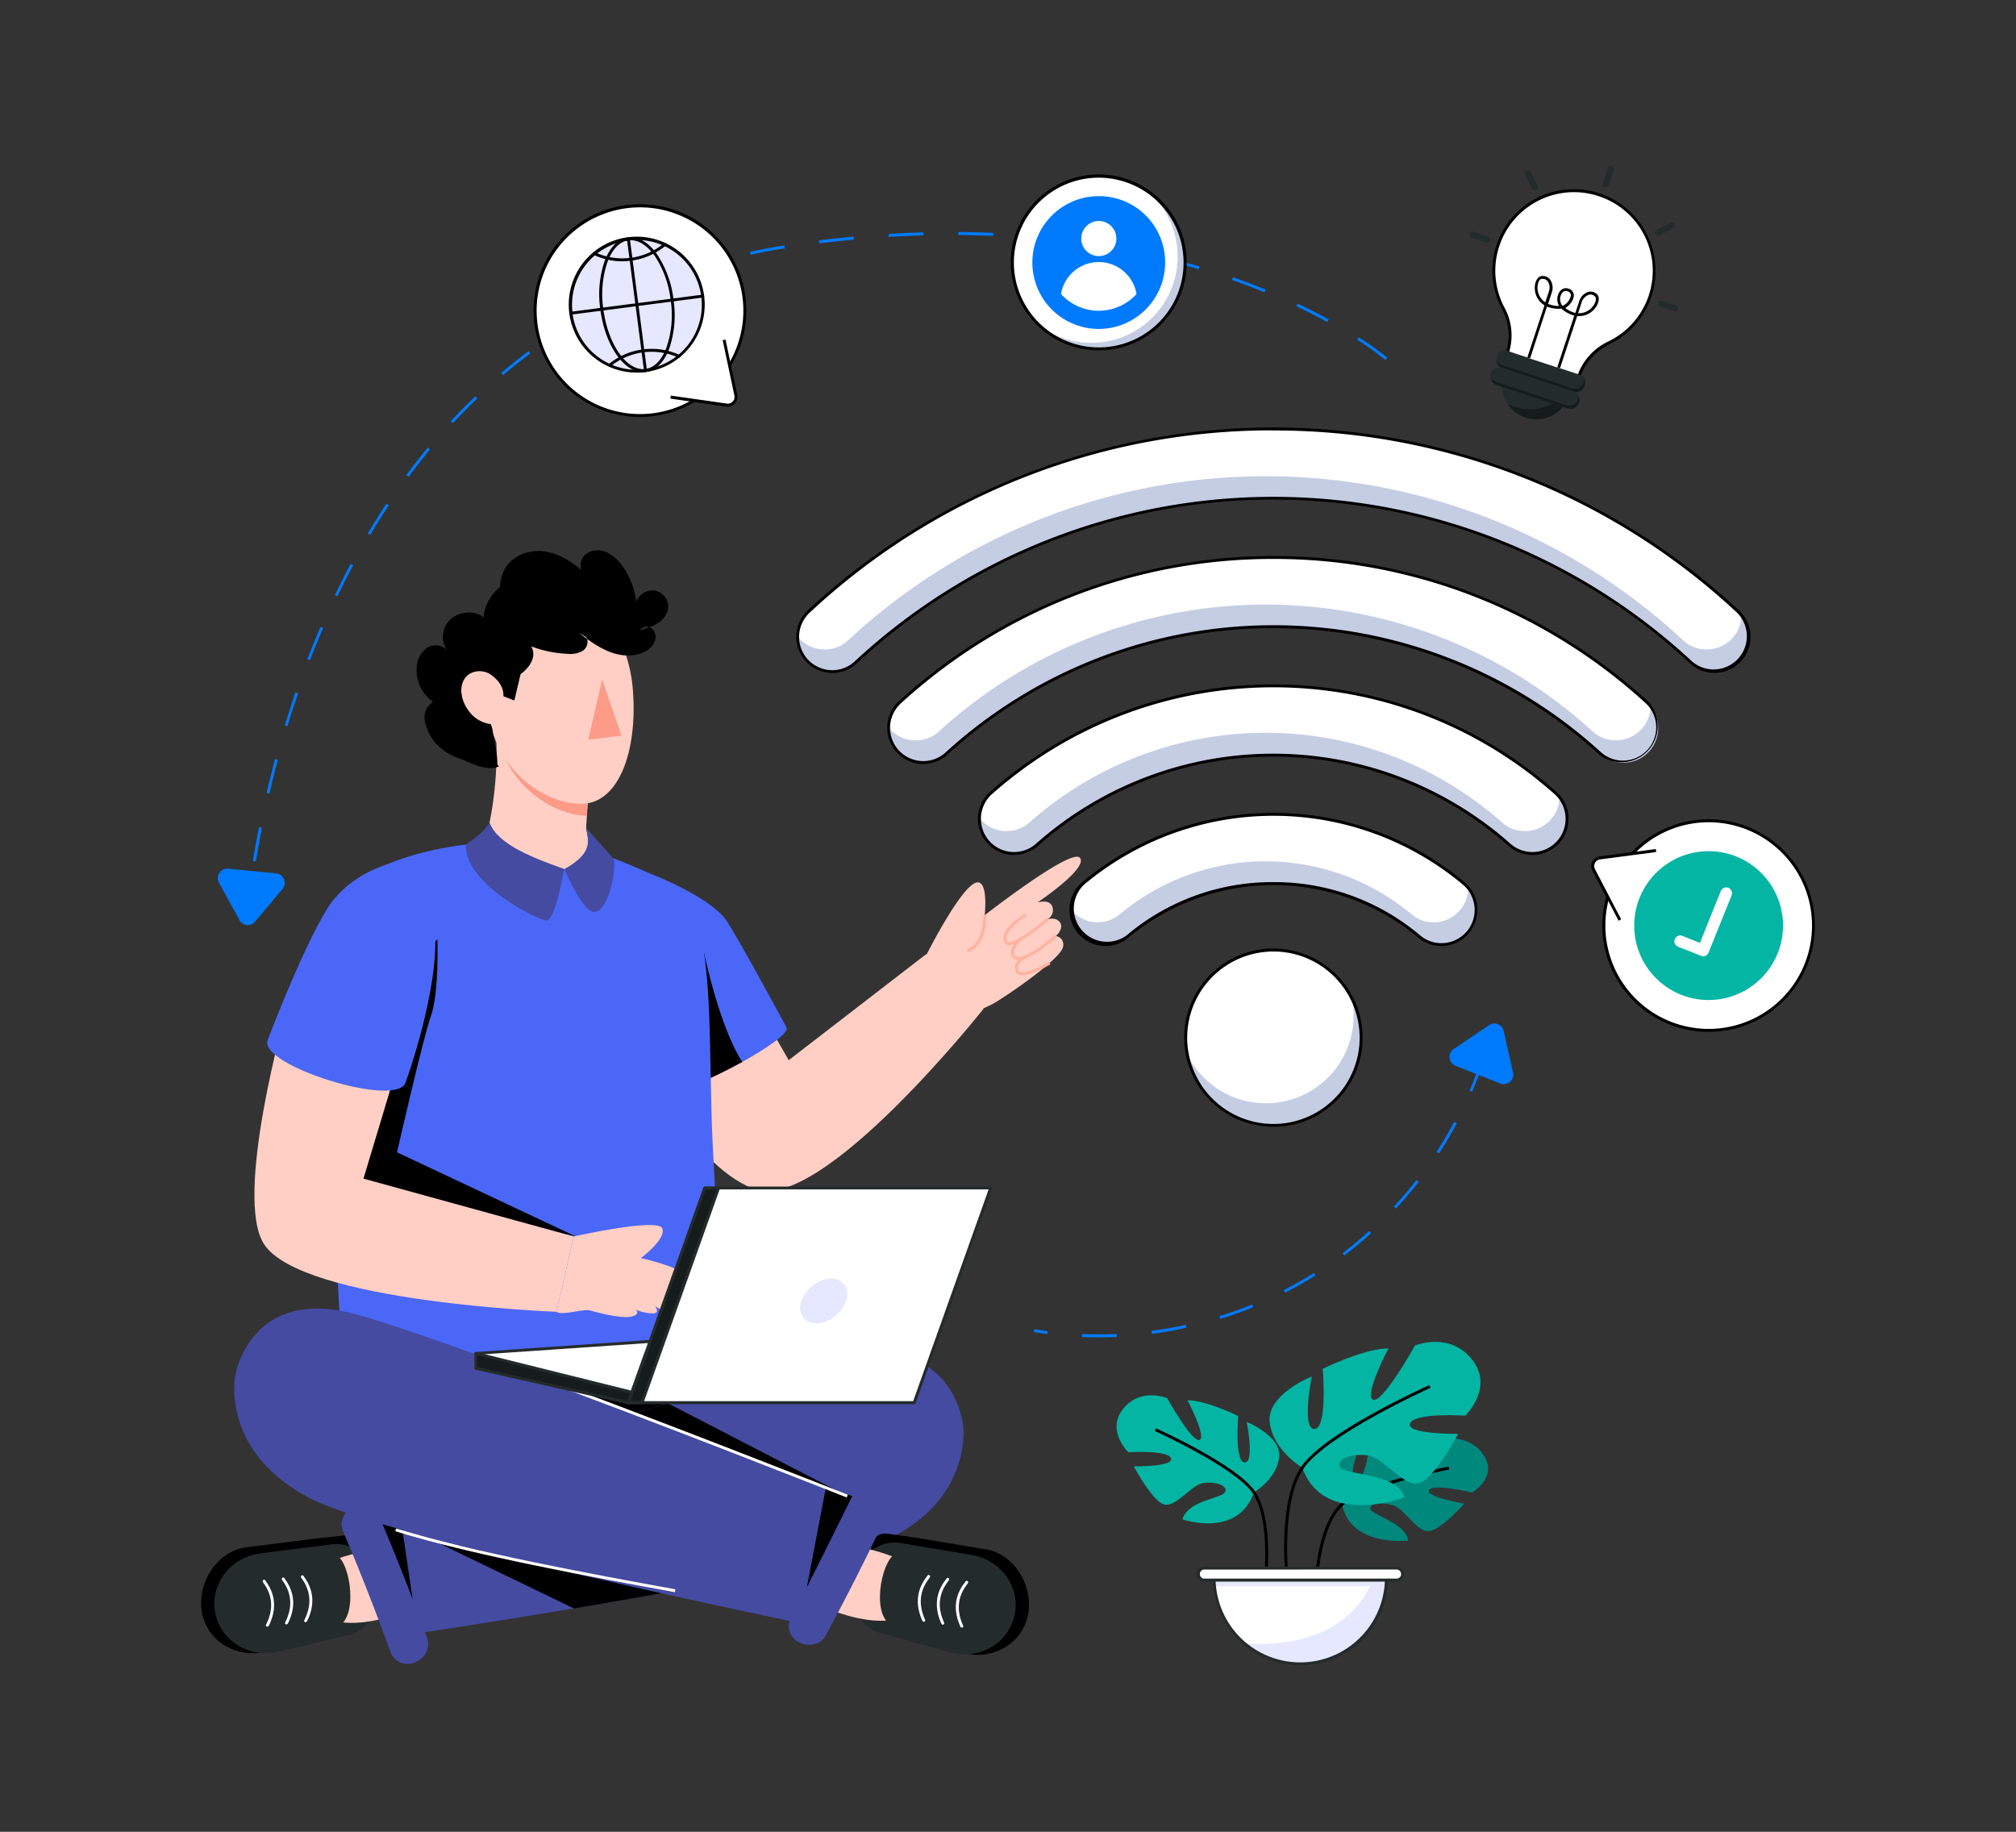 <svg xmlns="http://www.w3.org/2000/svg" viewBox="0 0 668 607"><rect x="0" y="0" width="668" height="607" fill="#333333" stroke="none"/><defs><style>.cls-1,.cls-3{fill:#fff;}.cls-1{opacity:0;}.cls-2{fill:#007afd;}.cls-4{fill:#c5cde3;}.cls-5{fill:#ffcfc5;}.cls-6{fill:#242b2b;}.cls-7{fill:#444ba1;}.cls-8{fill:#ffb29f;}.cls-9{fill:#4b67f7;}.cls-10{fill:#161c1c;}.cls-11{fill:#e5e8ff;}.cls-12{fill:#fc9b88;}.cls-13{fill:#00887d;}.cls-14{fill:#04b5a4;}</style></defs><g id="Layer_2" data-name="Layer 2"><g id="OBJECTS"><rect class="cls-1" width="668" height="607"/><path class="cls-2" d="M75.63,287.86l15.86,1.55a3.16,3.16,0,0,1,2.11,5.16l-9.06,10.85a3.16,3.16,0,0,1-5.19-.51l-6.79-12.39A3.16,3.16,0,0,1,75.63,287.86Z"/><path class="cls-3" d="M547.09,96.81A26.44,26.44,0,0,1,533,113.62a19.28,19.28,0,0,0-10,11.29l-.26.79-23.65-7.79.26-.79a18.65,18.65,0,0,0-1.18-14.74,26.53,26.53,0,1,1,48.88-5.57Z"/><path d="M523.09,126.31l-24.56-8.09.41-1.25a18.29,18.29,0,0,0-1.15-14.36A27,27,0,0,1,531,64.42a27.14,27.14,0,0,1,16.59,32.52h0a27.08,27.08,0,0,1-14.3,17.12,18.89,18.89,0,0,0-9.75,11Zm-23.35-8.71,22.73,7.49.11-.33a19.87,19.87,0,0,1,10.25-11.57,26,26,0,0,0-2.21-47.87,26.05,26.05,0,0,0-32,36.83,19.16,19.16,0,0,1,1.22,15.12Z"/><path class="cls-3" d="M442.48,323.33a29.06,29.06,0,1,1-41.1,0A29.06,29.06,0,0,1,442.48,323.33Z"/><path class="cls-4" d="M442.48,364.43a29.08,29.08,0,0,1-49.08-14.95,28.88,28.88,0,0,0,5.45,7.55A29.07,29.07,0,0,0,448,331,29,29,0,0,1,442.48,364.43Z"/><path d="M421.93,373.36A29.52,29.52,0,1,1,442.82,323h0a29.48,29.48,0,0,1-20.89,50.37Zm0-58.05a28.57,28.57,0,1,0,20.21,8.36A28.46,28.46,0,0,0,421.93,315.31Z"/><path class="cls-3" d="M477.58,313a11.28,11.28,0,0,1-7.28-2.65,75.35,75.35,0,0,0-96.74,0,11.47,11.47,0,0,1-14.7-17.62,98.27,98.27,0,0,1,126.15,0A11.48,11.48,0,0,1,477.58,313Z"/><path class="cls-4" d="M489.08,301a11.51,11.51,0,0,1-3.35,8.61,11.41,11.41,0,0,1-15.44.75,75.37,75.37,0,0,0-96.74,0,11.25,11.25,0,0,1-7.27,2.65,11.51,11.51,0,0,1-11.5-11.49,1.48,1.48,0,0,1,0-.21,8.86,8.86,0,0,0,.82.91A11.4,11.4,0,0,0,371,303a75.33,75.33,0,0,1,96.74,0,11.31,11.31,0,0,0,7.27,2.65,11.53,11.53,0,0,0,11.51-11.28A11.6,11.6,0,0,1,489.08,301Z"/><path class="cls-3" d="M507.82,282.82a11.49,11.49,0,0,1-7.66-2.91,118,118,0,0,0-156.47,0,11.49,11.49,0,0,1-7.65,2.91,11.32,11.32,0,0,1-8.09-3.35,1.07,1.07,0,0,1-.18-.19,11.45,11.45,0,0,1,.63-16.48,140.91,140.91,0,0,1,187.06,0,11.47,11.47,0,0,1,.62,16.5l-.17.18A11.38,11.38,0,0,1,507.82,282.82Z"/><path class="cls-4" d="M519.28,271a11.5,11.5,0,0,1-3.2,8.27l-.17.19a11.47,11.47,0,0,1-15.75.43,118,118,0,0,0-156.47,0,11.47,11.47,0,0,1-15.75-.43c-.05-.07-.12-.13-.18-.2a11.58,11.58,0,0,1-3.19-8.17c.22.26.44.52.68.78l.17.19a11.47,11.47,0,0,0,15.75.43,118,118,0,0,1,156.47,0,11.52,11.52,0,0,0,7.66,2.92,11.38,11.38,0,0,0,8.09-3.35l.17-.19a11.56,11.56,0,0,0,3.2-7.72A11.47,11.47,0,0,1,519.28,271Z"/><path class="cls-3" d="M305.93,252.69a11.42,11.42,0,0,1-8.1-3.33l-.05-.05a11.47,11.47,0,0,1,.35-16.56,183.61,183.61,0,0,1,247.59,0,11.48,11.48,0,0,1-15.48,16.95,160.58,160.58,0,0,0-216.62,0A11.36,11.36,0,0,1,305.93,252.69Z"/><path class="cls-4" d="M549.43,241a11.47,11.47,0,0,1-19.19,8.75,160.6,160.6,0,0,0-216.63,0,11.33,11.33,0,0,1-7.68,3,11.45,11.45,0,0,1-8.1-3.33l-.05-.05a11.34,11.34,0,0,1-3.35-8.33c.26.32.54.63.83.93l.05.05a11.48,11.48,0,0,0,15.79.36,160.56,160.56,0,0,1,216.62,0,11.5,11.5,0,0,0,19.2-8.3A11.46,11.46,0,0,1,549.43,241Z"/><path class="cls-3" d="M275.8,222.56a11.39,11.39,0,0,1-8.1-3.34l-.05,0a11.34,11.34,0,0,1-3.35-8.3,11.49,11.49,0,0,1,3.68-8.24,226.19,226.19,0,0,1,307.89,0,11.46,11.46,0,1,1-15.55,16.85,203.21,203.21,0,0,0-276.77,0A11.29,11.29,0,0,1,275.8,222.56Z"/><path class="cls-4" d="M579.55,210.89a11.47,11.47,0,0,1-19.24,8.6,203.2,203.2,0,0,0-276.76,0,11.27,11.27,0,0,1-7.75,3.05,11.41,11.41,0,0,1-8.1-3.33l-.05,0a11.32,11.32,0,0,1-3.35-8.3v0a10.29,10.29,0,0,0,.83.92.1.1,0,0,1,0,.05,11.44,11.44,0,0,0,8.1,3.33,11.3,11.3,0,0,0,7.76-3,203.21,203.21,0,0,1,276.77,0,11.26,11.26,0,0,0,7.75,3A11.46,11.46,0,0,0,577,203.88,11.48,11.48,0,0,1,579.55,210.89Z"/><path d="M477.58,313.5a11.77,11.77,0,0,1-7.59-2.76,74.89,74.89,0,0,0-96.13,0,11.74,11.74,0,0,1-7.58,2.76,12,12,0,0,1-7.73-21.11,98.76,98.76,0,0,1,126.77,0,12,12,0,0,1-7.74,21.1Zm-55.64-21.19A74.78,74.78,0,0,1,470.61,310a10.79,10.79,0,0,0,7,2.54,11,11,0,0,0,7.12-19.4,97.77,97.77,0,0,0-125.53,0A11,11,0,0,0,373.25,310,74.73,74.73,0,0,1,421.94,292.31Z"/><path d="M336,283.31a11.8,11.8,0,0,1-8.43-3.5l-.21-.21a11.93,11.93,0,0,1,.68-17.16,141.4,141.4,0,0,1,187.7,0,12,12,0,0,1,.65,17.19,1.57,1.57,0,0,1-.18.19,11.93,11.93,0,0,1-16.41.45,117.48,117.48,0,0,0-155.83,0,12,12,0,0,1-8,3Zm85.9-55.55a140.26,140.26,0,0,0-93.22,35.4,11,11,0,0,0-.61,15.79l.17.18a10.92,10.92,0,0,0,7.76,3.21h0a11,11,0,0,0,7.33-2.79,118.44,118.44,0,0,1,157.11,0,11,11,0,0,0,7.34,2.79,10.88,10.88,0,0,0,7.75-3.21l.15-.16a11,11,0,0,0-.58-15.82A140,140,0,0,0,421.94,227.76Z"/><path d="M305.93,253.17a12,12,0,0,1-8.13-20.77,184.09,184.09,0,0,1,248.25,0,12,12,0,0,1-16.14,17.66,160.09,160.09,0,0,0-216,0A11.86,11.86,0,0,1,305.93,253.17Zm116-67.95a182.26,182.26,0,0,0-123.46,47.89,11,11,0,0,0,14.83,16.25,161,161,0,0,1,217.28,0,11,11,0,0,0,14.83-16.24A182.31,182.31,0,0,0,421.92,185.22Z"/><path d="M275.79,223a12,12,0,0,1-8.14-20.75,226.68,226.68,0,0,1,308.54,0,11.92,11.92,0,0,1,3.83,8.6,11.79,11.79,0,0,1-3.5,8.64,11.93,11.93,0,0,1-16.53.32,202.73,202.73,0,0,0-276.11,0A11.78,11.78,0,0,1,275.8,223h0Zm146.12-80.39A224.43,224.43,0,0,0,268.31,203a11,11,0,0,0,7.48,19.08h0a10.83,10.83,0,0,0,7.42-2.92,203.7,203.7,0,0,1,277.42,0A11,11,0,0,0,575.54,203,224.58,224.58,0,0,0,421.91,142.65Z"/><path class="cls-5" d="M174.16,195a12.3,12.3,0,0,1,.46,3.18C174.43,197.15,174.28,196.09,174.16,195Z"/><path d="M66.9,534.33a16.14,16.14,0,0,0,7.84,11.08,17.74,17.74,0,0,0,13.06,1.93l23.2-5.51c7.07-1.68,11.22-9.54,9.8-17.33-1.37-7.49.46-16.05-6.4-15.67-.29,0-8.9.88-9.18.92l-23.65,3C71.91,514,65.14,524.66,66.9,534.33Z"/><path class="cls-6" d="M71.3,534.33a16.13,16.13,0,0,0,7.83,11.08,17.74,17.74,0,0,0,13.06,1.93l23.21-5.51c7.06-1.68,11.21-9.54,9.79-17.33-1.37-7.49-7.56-13.2-14.42-12.82l-.86.07-23.65,3C76.61,516,69.53,524.66,71.3,534.33Z"/><path class="cls-5" d="M101.18,526.94c2,11.72,15.08,13.25,31.09,7.86l-8.22-21.27S99.45,516.88,101.18,526.94Z"/><path class="cls-6" d="M89.88,524.14s17.25-11.1,21.75-8.67,7.46,21.5-.52,23.92-19.24-.78-19.24-.78Z"/><path class="cls-3" d="M101.27,537.52a.42.42,0,0,1-.22,0,.48.48,0,0,1-.21-.65c2.47-4.91,2.2-9.52-.8-13.71-.26-.36-.37-.51-.32-.75a.47.47,0,0,1,.21-.32.49.49,0,0,1,.67.14.47.47,0,0,1,.06.15l.16.22c3.23,4.5,3.52,9.45.88,14.71A.49.49,0,0,1,101.27,537.52Z"/><path class="cls-3" d="M94.93,538.26a.54.54,0,0,1-.21,0,.48.48,0,0,1-.22-.65c2.47-4.91,2.2-9.52-.79-13.71-.27-.36-.37-.51-.33-.75a.52.52,0,0,1,.22-.32.49.49,0,0,1,.67.14.47.47,0,0,1,.06.15l.16.22c3.22,4.5,3.52,9.45.87,14.71A.48.48,0,0,1,94.93,538.26Z"/><path class="cls-3" d="M88.6,539a.59.59,0,0,1-.22,0,.48.48,0,0,1-.21-.65c2.47-4.91,2.2-9.52-.8-13.71-.26-.36-.37-.51-.32-.75a.49.49,0,0,1,.22-.32.47.47,0,0,1,.66.14,1,1,0,0,1,.07.15l.15.22c3.23,4.5,3.52,9.45.88,14.7A.48.48,0,0,1,88.6,539Z"/><path class="cls-7" d="M270.48,451.52l-20.74-5.33s-122.9-1-122.9,0,24.09,34.09,24.09,34.09l64.38-2.56,38.4-11.79Z"/><path d="M264.3,452.9l-52.86,11.8-40.81-11.15L186,472.84s27.31,3.12,29.05,2.43,49.24-21.33,49.24-21.33"/><path class="cls-5" d="M247.34,326.87l14,24.45,45.46-35.07,19.12,18S272,402.43,249.82,394s-38.66-47.12-38.66-47.12Z"/><path class="cls-5" d="M307.18,316s11.62-23,16.57-23.58c3.81-.46,2.53,10.86,2.53,10.86s28.85-22.54,31.57-19-14.11,14.8-14.11,14.8,4.15-1.36,5,1.51a3.47,3.47,0,0,1-1.76,4.07s2.8-1,4.24,1-1.33,4.53-1.33,4.53a2.83,2.83,0,0,1,2.34,3.59c-.88,4.36-20.81,17.72-23.7,19.11s-5.91,2.81-5.91,2.81C319.09,338.7,303.64,319,307.18,316Z"/><path class="cls-8" d="M334.27,313.2l-.3,0a1.39,1.39,0,0,1-1-.63,3.24,3.24,0,0,1-.37-2.54c.86-3.55,6.72-7.13,7-7.28l.5.82c-.06,0-5.77,3.53-6.53,6.69a2.24,2.24,0,0,0,.25,1.8.4.4,0,0,0,.33.18c2.05.33,8.72-4.61,12.71-8l.62.73C346.43,305.82,337.67,313.2,334.27,313.2Z"/><path class="cls-8" d="M337.46,318.08a2.84,2.84,0,0,1-.66-.07,2.16,2.16,0,0,1-1.56-1.28c-1.22-2.74,2.61-5.89,2.78-6l.6.75c-.95.77-3.26,3.16-2.5,4.87a1.18,1.18,0,0,0,.89.74c2.83.62,10-5,12.56-7.22l.63.73C349.29,311.38,341.53,318.08,337.46,318.08Z"/><path class="cls-8" d="M338.72,323.13a3,3,0,0,1-.93-.12,1.82,1.82,0,0,1-1.17-.93,3,3,0,0,1-.19-2.37,6.32,6.32,0,0,1,3-3l.42.86a5.46,5.46,0,0,0-2.49,2.48,2,2,0,0,0,.13,1.63.86.86,0,0,0,.58.44c2.08.61,7.56-2.23,9.5-3.38l.49.83C347.38,319.94,341.88,323.13,338.72,323.13Z"/><path class="cls-8" d="M320.79,315.48l-.35-.9c5.84-2.26,5.37-11.16,5.36-11.25l1-.06C326.79,303.67,327.29,313,320.79,315.48Z"/><path class="cls-9" d="M215.91,289.69l4.47,65.18.44,6.35c1.16,2.24,14.26-3.32,25.13-9.33,8.46-4.69,15.58-9.65,14.67-11.4,0,0-14.42-26.81-19.61-35S215.91,289.69,215.91,289.69Z"/><path d="M220.38,354.87l.44,6.35c1.16,2.24,14.26-3.32,25.13-9.33-7.66-11.73-12.74-36.49-12.74-36.49S224.91,342,220.38,354.87Z"/><path class="cls-9" d="M118,293.14c-13.79,16.82-5.28,145.48-5.28,145.48-.15,15.36,128.15,24.09,128.3,8.73,0,0-3-31.69-4.81-66.78-1.95-37.69,1.69-78.91-13.71-87.65-4.18-2.37-14.52-6.72-19.36-8.56-15.93-6.07-29.23-6.75-48.78-4.49C140.67,281.45,123.5,286.42,118,293.14Z"/><path d="M144.93,311.2s.61,17.92-2.17,25.54c-2.47,6.8-11.21,45.11-11.21,45.11l59.25,27.89-78.44-18.32,3-44.16Z"/><path class="cls-7" d="M121.46,521.7l0,.06c2.93,10.65,8.09,21.78,11.36,20.34,0,0,26-3.86,57.33-9.13,12.57-2.11,26-4.46,38.92-6.86h0c27.47-5.15,52.65-10.6,62.56-14.86,30.82-13.24,27.53-38.59,27.53-38.59s-2.5-29.92-38.17-23.25c-12.16,2.26-34.93,8.46-59.67,15.64-5.18,1.51-10.46,3.06-15.74,4.63-29.58,8.77-58.27,21.5-73.51,28.7-7.09,3.35-11.28,5.51-11.28,5.51C118.21,505,119.13,513.21,121.46,521.7Z"/><path d="M121.46,521.7l0,.06,15.26,8.18-4.64-31.56c-7.09,3.35-11.28,5.51-11.28,5.51C118.21,505,119.13,513.21,121.46,521.7Z"/><path class="cls-7" d="M137.52,550.87a7.05,7.05,0,0,0,3.69-3.32,5.89,5.89,0,0,0,.35-4.65q-7.4-20.39-15.87-40.37c-1.28-3-5-4.39-8.38-3.08a6.57,6.57,0,0,0-3.58,3.27,5.53,5.53,0,0,0-.12,4.56q8.48,20,15.87,40.37A6,6,0,0,0,137.52,550.87Z"/><path d="M205.61,469.68l61.46,26.09,11.58-1.1-57.3-29.62C216.17,466.56,210.89,468.11,205.61,469.68Z"/><path d="M143.74,510.55,190.17,533c12.57-2.11,26-4.46,38.92-6.86H229C226.44,526.6,143.74,510.55,143.74,510.55Z"/><path d="M340.53,535.52a16.14,16.14,0,0,1-8.25,10.77,17.74,17.74,0,0,1-13.13,1.42l-23-6.39c-7-1.94-10.85-10-9.13-17.69,1.65-7.43.16-16.05,7-15.41l9.13,1.26,23.52,3.94C336.3,515,342.66,525.92,340.53,535.52Z"/><path class="cls-6" d="M336.14,535.35a16.12,16.12,0,0,1-8.25,10.77,17.69,17.69,0,0,1-13.13,1.42l-23-6.39c-7-1.94-10.85-10-9.13-17.68,1.66-7.44,8.07-12.91,14.91-12.27l.85.11,23.52,3.94C331.54,516.87,338.28,525.75,336.14,535.35Z"/><path class="cls-5" d="M306.56,526.82c-2.47,11.63-15.57,12.67-31.36,6.66l9-20.93S308.68,516.84,306.56,526.82Z"/><path class="cls-6" d="M318,524.45S301.15,512.7,296.56,515s-8.27,21.19-.4,23.92,19.26,0,19.26,0Z"/><path class="cls-3" d="M306.09,537.39a.48.48,0,0,1-.44-.28c-2.44-5.36-1.95-10.29,1.44-14.66l.17-.22a.27.27,0,0,1,.07-.14A.48.48,0,0,1,308,522a.5.5,0,0,1,.2.33c0,.24-.08.39-.35.74-3.16,4.07-3.6,8.67-1.32,13.67a.49.49,0,0,1-.24.64A.45.45,0,0,1,306.09,537.39Z"/><path class="cls-3" d="M312.39,538.37a.48.48,0,0,1-.44-.28c-2.44-5.36-1.95-10.29,1.44-14.66l.17-.22a.27.27,0,0,1,.07-.14.48.48,0,0,1,.67-.12.52.52,0,0,1,.2.33c0,.24-.07.39-.35.74-3.15,4.07-3.6,8.67-1.32,13.67a.49.49,0,0,1-.24.64A.45.45,0,0,1,312.39,538.37Z"/><path class="cls-3" d="M318.69,539.35a.47.47,0,0,1-.43-.28c-2.45-5.36-2-10.29,1.43-14.66l.17-.22a.27.27,0,0,1,.07-.14.48.48,0,0,1,.87.21c0,.24-.07.39-.35.74-3.15,4.07-3.6,8.67-1.32,13.67a.48.48,0,0,1-.24.64A.45.45,0,0,1,318.69,539.35Z"/><path class="cls-7" d="M78,455.54s5-29.6,40-20,162.74,60.22,162.74,60.22c5.65,3.08-7.38,45.72-13,42.64,0,0-140.35-28.75-165.47-42.12C72.64,480.52,78,455.54,78,455.54Z"/><polygon points="273.65 492.97 267.33 526.12 282.44 495.77 273.65 492.97"/><path class="cls-3" d="M223.64,527.61c-26.72-4.88-67.11-12.25-92.67-20.2l.29-.92c25.5,7.94,65.85,15.3,92.55,20.17Z"/><path class="cls-3" d="M280.56,496.22c-.63-.26-64.28-25.45-113.47-43.46l.34-.9c49.19,18,112.85,43.21,113.49,43.46Z"/><path class="cls-7" d="M264.94,544.29a7,7,0,0,0,4.93.55,5.86,5.86,0,0,0,3.71-2.83q10.32-19.08,19.6-38.69c1.41-3-.07-6.69-3.27-8.31a6.57,6.57,0,0,0-4.82-.5,5.52,5.52,0,0,0-3.48,2.94q-9.28,19.6-19.61,38.69A6,6,0,0,0,264.94,544.29Z"/><path class="cls-5" d="M228.25,437.45c-2.86-.44-5.27-4.83-6.17-6.71a3.49,3.49,0,0,1-.38,2.7c-1.38,1.83-4.5-.56-4.7-.7.14.18,1.87,2.48-.74,2.5a15.84,15.84,0,0,1-5.61-1.26c.19.18,1.74,1.67-1.75,2.35-3.71.73-13.54-2.12-13.54-2.12h0c-2.2-.48-9.27,1.81-11,.48l5.76-24.95s27.71-6.22,29.28-2.73-7.06,9.89-7.06,9.89,18,3.8,17.43,9.09S231.91,438,228.25,437.45Z"/><polygon class="cls-3" points="328.29 393.69 233.54 393.69 208.17 464.81 302.92 464.81 328.29 393.69"/><path class="cls-6" d="M302.92,465.3H208.17a.47.47,0,0,1-.39-.21.46.46,0,0,1-.06-.44l25.37-71.13a.48.48,0,0,1,.45-.32h94.75a.49.49,0,0,1,.46.65L303.37,465A.47.47,0,0,1,302.92,465.3Zm-94.07-1h93.73l25-70.16H233.88Z"/><polygon class="cls-10" points="208.17 464.81 212.73 464.81 238.1 393.68 233.54 393.68 208.17 464.81"/><path class="cls-6" d="M212.73,465.3h-4.56a.47.47,0,0,1-.39-.21.46.46,0,0,1-.06-.44l25.37-71.13a.48.48,0,0,1,.45-.32h4.56a.49.49,0,0,1,.45.65L213.18,465A.48.48,0,0,1,212.73,465.3Zm-3.88-1h3.54l25-70.16h-3.53Z"/><polygon class="cls-3" points="208.17 464.81 157.68 448.48 215.41 444.52 208.17 464.81"/><path class="cls-6" d="M208.17,465.3a.4.4,0,0,1-.15,0l-50.49-16.33a.48.48,0,0,1,.12-.94l57.73-4a.45.45,0,0,1,.41.19.46.46,0,0,1,.07.45L208.62,465A.48.48,0,0,1,208.17,465.3Zm-48-16.51,47.67,15.42,6.84-19.16Z"/><polygon class="cls-10" points="157.68 453.41 208.17 464.81 214 448.48 213.98 448.48 209.38 461.35 157.68 448.48 157.68 453.41"/><path class="cls-6" d="M208.17,465.3l-.11,0-50.49-11.4a.48.48,0,0,1-.37-.47v-4.93a.49.49,0,0,1,.18-.38.52.52,0,0,1,.42-.09l51.28,12.76,4.45-12.45a.51.51,0,0,1,.85-.12.49.49,0,0,1,.07.44L208.62,465A.48.48,0,0,1,208.17,465.3Zm-50-12.27,49.7,11.22.91-2.56L158.16,449.1Z"/><path class="cls-11" d="M270.49,438.52c4.09,0,8.5-3.31,9.85-7.4s-.87-7.41-4.95-7.41-8.5,3.31-9.86,7.41S266.39,438.52,270.49,438.52Z"/><path class="cls-5" d="M134.19,344.87l-13.75,45.7,69.68,19.17-5.76,24.95s-84.2-3.1-96.84-22.36C77.27,396.69,94.81,335,94.81,335Z"/><path class="cls-9" d="M128.72,286.29c-2.19.71-13.82,4.23-20.47,15.09-8.33,13.6-19.56,43.28-19.56,43.28-3.1,8.38,42.55,22.58,45.65,14.19,0,0,11.15-30.37,9.8-50.17C143.24,295.38,128.72,286.29,128.72,286.29Z"/><path class="cls-5" d="M162.19,272.72,168.57,286,187,288l10.12,2.33-2.91-16,.26-4,.7-10.5-31-20c.12,1.37.2,2.74.26,4.08A121.16,121.16,0,0,1,162.19,272.72Z"/><path class="cls-12" d="M164.09,239.83c.12,1.37.2,2.74.26,4.08a3.7,3.7,0,0,0,.57.07,11.89,11.89,0,0,1,.74,2.84c4.14,14.16,17.93,23.32,28.76,23.51l.7-10.5Z"/><path class="cls-7" d="M162.19,272.72c3.16,7.49,15.09,11.76,24.76,15.24,0,0-2.91,17.13-5.83,17.07-2.68-.06-27.1-11.83-26.77-25.16C158.21,277.11,159.22,276.62,162.19,272.72Z"/><path class="cls-7" d="M187,288s5.52,13,9.33,14.1c4.34,1.23,7.75-10.95,7.13-17.39l-9.25-10.37C195,278.74,196.53,282.69,187,288Z"/><path class="cls-5" d="M193.29,266.33c-11,.49-25.64-8.82-29.95-23.51a11,11,0,0,0-.73-2.83,10.69,10.69,0,0,1-7.36-4.49c-3.17-4.24-3.2-9.62,0-12a6.54,6.54,0,0,1,6.58-.46c1.76-15.37,10.32-27.13,21.37-27.88,7.38-.5,14.3,4,19.25,11.45.6.89,1.17,1.84,1.71,2.82a48.85,48.85,0,0,1,5.6,20.13C211.12,249.46,204.84,265.8,193.29,266.33Z"/><polygon class="cls-12" points="199.5 225.17 205.97 243.78 194.94 245.09 199.5 225.17"/><path d="M141.9,242.37c1.76,4.25,5.71,7.34,10,8.87,4.65,1.62,8.73,4.41,13.37,2.78l-.49-.81c.08-3.76-1-7.38-1.48-10.39a11.37,11.37,0,0,0-.72-2.83,10.7,10.7,0,0,1-7.37-4.48c-3.17-4.25-3.2-9.63,0-12a6.55,6.55,0,0,1,6.58-.46s5.32,2.82,5,7.66l3.64,1.41,2.07-8.74s6.22-4.2,3.54-9.19a37.69,37.69,0,0,0,11.87,2.46,8.43,8.43,0,0,0,5.09-.93,3.6,3.6,0,0,0,1.54-4c-.89-.65-1.77-1.31-2.65-2l2.34,1.4a2,2,0,0,1,.31.58,33.07,33.07,0,0,0,7.48,4.32c3.72,1.44,8.07,1.77,11.61-.06a6.71,6.71,0,0,0,3.27-3.25,3.94,3.94,0,0,0-.82-4.35,2.59,2.59,0,0,0-.9-.51c-1,.39-2.11.7-3.18,1a2.68,2.68,0,0,1,3.18-1,13,13,0,0,0,2.92-1.45,7,7,0,0,0,3.31-5.43,5.48,5.48,0,0,0-4.6-5.28,5.74,5.74,0,0,0-6,3.76,24.74,24.74,0,0,0-4.61-11.9,13.35,13.35,0,0,0-4.93-4.4,7,7,0,0,0-6.43,0,4.82,4.82,0,0,0-2.21,5.71c-3.61-3.06-7.87-5.6-12.57-6.17S170.18,184,167.6,188a13.1,13.1,0,0,0-1.92,6.49c-5.55,4.72-5.42,10.18-5.42,10.18-2.75-2.66-8.18-2-11,.57a8,8,0,0,0-1.07,10.4c-1.42-2-4.54-2.28-6.63-1a8.36,8.36,0,0,0-3.47,6.24,12.76,12.76,0,0,0,5.38,11.66C139.89,235.48,140.16,238.12,141.9,242.37Z"/><path class="cls-3" d="M459.38,523.08q0,.39,0,.78c0,.59-.05,1.17-.11,1.75a28.54,28.54,0,0,1-56.8,0c-.09-.83-.14-1.67-.15-2.53Z"/><path class="cls-11" d="M459.38,523.08c0,.86-.06,1.7-.14,2.53h-56.8c-.09-.83-.14-1.67-.15-2.53Z"/><path class="cls-11" d="M459.35,523.86c0,.59-.05,1.17-.11,1.75a28.53,28.53,0,0,1-46.93,18.9c1.39.11,2.79.17,4.19.2,7.52.13,15.16-1,22-4.15a33.8,33.8,0,0,0,9-6.06,28.26,28.26,0,0,0,5.74-7.49c1.35-2.62,2.11-3.38,5.28-3.22Z"/><path class="cls-6" d="M430.84,551.83A29,29,0,0,1,402,525.66q-.13-1.27-.15-2.58v-.48h58.06v.48c0,.27,0,.54,0,.8,0,.59-.06,1.19-.12,1.78A28.91,28.91,0,0,1,430.84,551.83Zm-28.06-28.27c0,.67.06,1.34.13,2a28.06,28.06,0,0,0,55.85,0c.06-.58.1-1.15.11-1.73,0-.1,0-.19,0-.28Z"/><path class="cls-13" d="M444.7,498.48s-6.55-5-6.37-11.41,12.46-8.32,12.46-8.32S446,490,449.34,490.49s4.54-12.93,4.54-12.93,11.26-2.6,17.37-1.47c0,0-8.17,9.23-6,10.64s12.77-10,12.77-10,9.2-1.59,13.74,5.7-4,12.16-4,12.16-12.64-3.1-14.21-.86,11.66,4.55,11.66,4.55-7.64,8.7-11.73,9.08-7.91-7.27-11.81-8.5-8.18-.75-7.54,1.26,11.79,4.61,12.44,10.42C466.61,510.52,447.52,512.77,444.7,498.48Z"/><path d="M436.87,521.74l-1-.06c.05-.69,1.18-17,8.48-23.56S478.86,486.2,480,486l.19.95c-.28.05-28.13,5.58-35.18,11.92S436.88,521.58,436.87,521.74Z"/><path class="cls-14" d="M431.53,486.34s-9.52-5.49-10.8-14.83,13.91-15.37,13.91-15.37-3.48,17.57.92,17.39,2.74-19.95,2.74-19.95,13.73-6.77,21.78-6.77c0,0-8.24,15.55-5.13,17s13.91-17.94,13.91-17.94,11.35-4.76,18.85,4.58-2.19,18.66-2.19,18.66-16.84-1.09-18.3,2.57,15.92,3.47,15.92,3.47-7.69,14.64-12.81,16.29-11.79-8.42-17.05-9.15c-5.42-.76-10.59,1.1-9.31,3.84s19.22,1.83,21.42,10.07C465.39,496.22,438.48,506.28,431.53,486.34Z"/><path d="M425.93,522.25c-.11-1-2.5-24.82,5.2-36.18s41.06-26.44,42.48-27.07l.39.87c-.34.16-34.55,15.63-42.07,26.74s-5.07,35.3-5.05,35.55Z"/><path class="cls-14" d="M415.51,494.52s7.34-4.24,8.33-11.44-10.73-11.87-10.73-11.87,2.68,13.56-.71,13.42-2.12-15.4-2.12-15.4S399.69,464,393.47,464c0,0,6.36,12,4,13.14s-10.74-13.84-10.74-13.84-8.76-3.67-14.55,3.53,1.69,14.41,1.69,14.41,13-.85,14.13,2-12.29,2.68-12.29,2.68,5.93,11.3,9.89,12.57,9.1-6.5,13.15-7.06,8.18.85,7.19,3-12.43,2.71-14.12,9.07C391.78,503.45,410.14,509.91,415.51,494.52Z"/><path d="M419.94,522.25l-1-.09c0-.19,1.89-18.86-3.87-27.37s-32.17-20.48-32.43-20.6l.39-.88c1.1.5,26.89,12.17,32.84,20.94S420,521.48,419.94,522.25Z"/><rect class="cls-3" x="396.93" y="519.64" width="67.82" height="3.98" rx="1.98"/><path class="cls-6" d="M462.76,524.11H398.91a2.48,2.48,0,0,1,0-5h63.85a2.48,2.48,0,0,1,2.47,2.47h0A2.48,2.48,0,0,1,462.76,524.11Zm-63.85-4a1.51,1.51,0,0,0,0,3h63.85a1.5,1.5,0,0,0,1.5-1.5h0a1.51,1.51,0,0,0-1.5-1.51Z"/><path class="cls-2" d="M364.09,443.16c-1.83,0-3.7,0-5.54-.11l0-1c3.85.16,7.73.15,11.52,0l0,1C368.14,443.11,366.11,443.16,364.09,443.16Zm-17.1-1.1c-1.49-.2-3-.42-4.42-.66l.16-.95c1.43.24,2.91.46,4.38.65Zm34.7-.05-.12-1c3.79-.49,7.6-1.16,11.34-2l.21.94C389.35,440.84,385.51,441.51,381.69,442Zm22.64-4.94-.28-.92c3.66-1.13,7.3-2.43,10.84-3.87l.36.9C411.69,434.62,408,435.93,404.33,437.07Zm21.47-8.71-.44-.85c3.42-1.75,6.79-3.66,10-5.68l.51.81C432.64,424.68,429.24,426.61,425.8,428.36Zm19.63-12.31-.58-.77c3-2.31,6-4.79,8.84-7.37l.65.72C451.48,411.23,448.48,413.72,445.43,416.05Zm17.15-15.59-.71-.65c2.6-2.8,5.11-5.76,7.46-8.77l.76.59C467.72,394.67,465.19,397.64,462.58,400.46Zm14.24-18.27-.8-.53c2.09-3.21,4.06-6.54,5.87-9.9l.84.45C480.92,375.6,478.93,379,476.82,382.19Zm11-20.42-.89-.38c1.52-3.52,2.9-7.14,4.09-10.76l.92.3C490.69,354.58,489.3,358.22,487.78,361.77Z"/><path class="cls-2" d="M84.78,285.48l-1-.16c.63-3.74,1.32-7.52,2.06-11.22l.94.18C86.1,278,85.41,281.75,84.78,285.48ZM89.27,263l-.94-.22c.88-3.76,1.82-7.54,2.81-11.24l.93.25C91.08,255.47,90.14,259.24,89.27,263Zm6-22.32-.92-.28c1.13-3.71,2.32-7.42,3.55-11l.92.31C97.55,233.27,96.36,237,95.23,240.67Zm7.48-21.85-.9-.35c1.39-3.62,2.85-7.23,4.35-10.73l.89.38C105.55,211.61,104.09,215.21,102.71,218.82Zm9.1-21.22-.87-.41c1.68-3.51,3.43-7,5.22-10.35l.85.46C115.23,190.65,113.48,194.11,111.81,197.6Zm10.86-20.36-.83-.49c2-3.33,4-6.64,6.15-9.81l.81.53C126.7,170.63,124.64,173.92,122.67,177.24ZM135.4,158l-.77-.57c2.3-3.11,4.69-6.18,7.12-9.13l.75.61C140.08,151.86,137.69,154.91,135.4,158Zm14.68-17.76-.7-.66c2.62-2.83,5.35-5.61,8.11-8.26l.67.69C155.41,134.66,152.7,137.43,150.08,140.25Zm16.63-15.94-.62-.74c2.94-2.49,6-4.92,9.06-7.21l.58.78C172.67,119.41,169.64,121.83,166.71,124.31Zm292.35-5a91.84,91.84,0,0,0-9.35-6.71l.52-.81a91.88,91.88,0,0,1,9.46,6.79Zm-273.89-8.78-.52-.81c3.21-2.09,6.54-4.11,9.9-6l.47.84C191.68,106.46,188.37,108.47,185.17,110.55Zm254.63-3.81c-3.29-1.8-6.75-3.56-10.28-5.23l.41-.87c3.55,1.67,7,3.44,10.33,5.26Zm-234.58-7.5-.42-.86c3.46-1.67,7-3.25,10.58-4.71l.36.89C212.2,96,208.66,97.58,205.22,99.24ZM419,96.86c-3.49-1.43-7.12-2.8-10.78-4.09l.32-.91c3.67,1.29,7.32,2.67,10.83,4.11ZM226.53,90.53l-.31-.91c3.6-1.22,7.32-2.37,11.06-3.4l.26.93C233.81,88.18,230.11,89.31,226.53,90.53ZM397.2,89.22c-3.63-1.08-7.38-2.1-11.12-3l.23-.93c3.76.93,7.52,2,11.17,3ZM248.72,84.4l-.2-.94c3.71-.81,7.54-1.53,11.36-2.15l.16,1C256.23,82.87,252.42,83.6,248.72,84.4Zm126.1-.76c-3.72-.76-7.54-1.45-11.35-2.06l.16-1c3.82.61,7.65,1.31,11.39,2.07Zm-103.36-3-.12-1c3.85-.47,7.72-.89,11.51-1.24l.09,1C279.16,79.76,275.3,80.18,271.46,80.65ZM352.05,80c-3.77-.44-7.63-.83-11.48-1.13l.07-1c3.87.3,7.74.69,11.52,1.14Zm-57.6-1.47-.06-1c3.85-.24,7.74-.41,11.56-.52l0,1C302.17,78.11,298.29,78.28,294.45,78.52Zm34.6-.36c-3.79-.16-7.67-.26-11.53-.28v-1c3.88,0,7.77.12,11.57.28Z"/><path class="cls-2" d="M497.09,359.05l-14.81-5.88a3.15,3.15,0,0,1-.6-5.54l11.72-7.92a3.16,3.16,0,0,1,4.84,1.93l3.09,13.79A3.16,3.16,0,0,1,497.09,359.05Z"/><circle class="cls-3" cx="364.09" cy="87" r="28.59" transform="translate(-0.5 171.9) rotate(-26.55)"/><path class="cls-4" d="M391.21,96.05a28.61,28.61,0,0,1-46.35,12.13,28.59,28.59,0,0,0,35.89-44.41A28.58,28.58,0,0,1,391.21,96.05Z"/><path d="M364.11,116.09a29.14,29.14,0,1,1,13-3.08A29.16,29.16,0,0,1,364.11,116.09Zm-.05-57.21a28.12,28.12,0,1,0,26.69,37h0a28.15,28.15,0,0,0-26.69-37Z"/><path class="cls-2" d="M386.07,87a22,22,0,1,1-22-22A21.89,21.89,0,0,1,386.07,87Z"/><circle class="cls-3" cx="364.09" cy="79.05" r="5.82"/><path class="cls-3" d="M376.57,97.44a16.88,16.88,0,0,1-25,0,12.67,12.67,0,0,1,25,0Z"/><circle class="cls-3" cx="566.15" cy="306.72" r="34.73"/><path d="M566.19,341.93a35.22,35.22,0,1,1,32.44-48.79h0a35.22,35.22,0,0,1-32.44,48.79Zm-.09-69.46a34.24,34.24,0,1,0,31.65,21h0A34.31,34.31,0,0,0,566.1,272.47Z"/><path class="cls-3" d="M548.71,281.87l-18.61,2.45a2.7,2.7,0,0,0-2,3.93l8.68,16.63"/><path d="M536.32,305.1l-8.69-16.63a3.2,3.2,0,0,1,0-3,3.13,3.13,0,0,1,2.41-1.67l18.61-2.46.12,1-18.61,2.45a2.21,2.21,0,0,0-1.67,3.22l8.68,16.64Z"/><circle class="cls-14" cx="566.15" cy="306.72" r="24.66"/><path class="cls-3" d="M564.34,316.87a1.78,1.78,0,0,1-.72-.14l-7.55-3a1.93,1.93,0,1,1,1.44-3.58l5.76,2.32,6.93-17.24a1.93,1.93,0,0,1,3.58,1.44l-7.65,19a2,2,0,0,1-1,1.05A1.93,1.93,0,0,1,564.34,316.87Z"/><circle class="cls-3" cx="212.11" cy="102.96" r="34.73"/><path d="M212,138.17a35.25,35.25,0,1,1,4.4-.27A36.33,36.33,0,0,1,212,138.17Zm.09-69.46a33.86,33.86,0,0,0-4.24.26,34.25,34.25,0,1,0,4.24-.26Z"/><path class="cls-3" d="M222.21,131.58l18.58,2.65a2.71,2.71,0,0,0,3-3.23l-3.89-18.36"/><path d="M241.19,134.74a3.57,3.57,0,0,1-.46,0l-18.58-2.65.13-1,18.58,2.65a2.23,2.23,0,0,0,2.49-2.65l-3.89-18.36.94-.2,3.89,18.36a3.19,3.19,0,0,1-.8,2.83A3.14,3.14,0,0,1,241.19,134.74Z"/><circle class="cls-11" cx="211.05" cy="100.99" r="21.99" transform="translate(2.25 206.56) rotate(-52.39)"/><path d="M211,123.47a22.52,22.52,0,1,1,2.9-.19A23.66,23.66,0,0,1,211,123.47Zm-21.32-19.71A21.52,21.52,0,1,0,194,87.87,21.53,21.53,0,0,0,189.72,103.76Z"/><path d="M202,121.5a.48.48,0,0,1-.3-.85,22.5,22.5,0,0,1,23.47-3.05.49.49,0,0,1,.24.64.48.48,0,0,1-.64.24,21.54,21.54,0,0,0-22.46,2.92A.5.5,0,0,1,202,121.5Z"/><path d="M206.25,86.59a22.36,22.36,0,0,1-9.44-2.09.47.47,0,0,1-.23-.64.48.48,0,0,1,.64-.23,21.49,21.49,0,0,0,22.78-3,.49.49,0,0,1,.68.07.47.47,0,0,1-.07.67,22.32,22.32,0,0,1-11.45,5A21.88,21.88,0,0,1,206.25,86.59Z"/><path d="M213.07,123.33c-6.39,0-12.62-9-14.14-20.76h0a34.18,34.18,0,0,1,1.43-16.1c1.74-4.58,4.5-7.33,7.8-7.76s6.68,1.53,9.52,5.52a34.17,34.17,0,0,1,5.5,15.19,34.31,34.31,0,0,1-1.44,16.1c-1.73,4.57-4.5,7.33-7.8,7.76A6.35,6.35,0,0,1,213.07,123.33Zm-4-43.72a6.64,6.64,0,0,0-.77,0c-2.92.38-5.41,2.92-7,7.15a33.25,33.25,0,0,0-1.39,15.63h0c1.53,11.76,7.78,20.7,13.94,19.88,2.92-.38,5.42-2.91,7-7.14a33.14,33.14,0,0,0,1.38-15.63,33.32,33.32,0,0,0-5.32-14.77C214.5,81.42,211.74,79.61,209.05,79.61Z"/><line class="cls-3" x1="208.22" y1="79.19" x2="213.88" y2="122.8"/><path d="M213.88,123.28a.48.48,0,0,1-.48-.42l-5.66-43.61a.49.49,0,0,1,.42-.54.48.48,0,0,1,.54.41l5.66,43.62a.49.49,0,0,1-.42.54Z"/><line class="cls-3" x1="189.24" y1="103.82" x2="232.86" y2="98.16"/><path d="M189.24,104.3a.48.48,0,0,1-.06-1l43.62-5.66a.48.48,0,0,1,.54.41.49.49,0,0,1-.42.54l-43.61,5.66Z"/><path class="cls-6" d="M534.7,56.57l-1.57,4.76a1.06,1.06,0,0,1-1.34.69,1.08,1.08,0,0,1-.69-1.36l1.57-4.75a1.07,1.07,0,1,1,2,.66Z"/><path class="cls-6" d="M507.23,57l2.25,4.47a1.07,1.07,0,1,1-1.91,1l-2.25-4.47a1.07,1.07,0,0,1,.47-1.44A1.08,1.08,0,0,1,507.23,57Z"/><path class="cls-6" d="M554.41,75.71,549.94,78a1.07,1.07,0,0,1-1.44-.47,1.08,1.08,0,0,1,.48-1.44l4.47-2.26a1.08,1.08,0,0,1,1.44.48A1.06,1.06,0,0,1,554.41,75.71Z"/><path class="cls-6" d="M497.64,126.89a11.46,11.46,0,0,0,21,6.91Z"/><path class="cls-10" d="M515.87,132.89a15.18,15.18,0,0,1-6.22,2.5,16.55,16.55,0,0,1-4.39.13,19.53,19.53,0,0,1-5.57-1.48,11.46,11.46,0,0,0,18.95-.24Z"/><rect class="cls-6" x="507.58" y="107.8" width="5.93" height="30.51" rx="2.16" transform="translate(233.92 569.46) rotate(-71.77)"/><path class="cls-10" d="M525,127.83a3,3,0,0,1-3.74,1.89L498,122a3,3,0,0,1-2-2.51,2.94,2.94,0,0,0,1.7,1.44L521,128.65a3,3,0,0,0,2.27-.17,3,3,0,0,0,1.48-1.72,2.75,2.75,0,0,0,.13-1.23A3,3,0,0,1,525,127.83Z"/><path class="cls-6" d="M523.18,133.46a3,3,0,0,1-1.48,1.72,2.92,2.92,0,0,1-2.27.17l-23.34-7.69A3,3,0,1,1,498,122l23.34,7.69A3,3,0,0,1,523.18,133.46Z"/><path class="cls-10" d="M523.18,133.46a3,3,0,0,1-1.49,1.72,2.89,2.89,0,0,1-2.26.17l-23.34-7.69a2.93,2.93,0,0,1-2-2.51,2.91,2.91,0,0,0,1.7,1.44l23.34,7.69a3,3,0,0,0,3.74-1.89,2.86,2.86,0,0,0,.14-1.22A2.92,2.92,0,0,1,523.18,133.46Z"/><path class="cls-3" d="M517.87,101.78l-.32,0-.25-.21a4.1,4.1,0,0,1-.64-3.72c.34-1,1.25-2.34,2.78-1.84C523.06,97.23,519.35,101.63,517.87,101.78Z"/><path d="M517.39,102.3l-.14-.11L517,102a4.54,4.54,0,0,1-.77-4.22c.49-1.47,1.72-2.69,3.39-2.15a2.31,2.31,0,0,1,1.85,2.56c-.19,1.8-2.27,4-3.52,4.12l-.35,0Zm1.41-5.89c-1.09,0-1.58,1.32-1.68,1.62a3.63,3.63,0,0,0,.5,3.21l.09.08h.11A4.73,4.73,0,0,0,520.49,98c.08-.75-.32-1.25-1.2-1.54A1.55,1.55,0,0,0,518.8,96.41Z"/><path class="cls-3" d="M516.46,121.88l5.81-17.64,1.39-4.22a4.29,4.29,0,0,1,2.15-2.55,2.52,2.52,0,0,1,3,.38c1.77,1.56-1.38,7.19-6.5,6.39a9.38,9.38,0,0,1-4.72-2.43,9.58,9.58,0,0,1-5.25-.85c-4.59-2.42-3.78-8.81-1.43-9a2.49,2.49,0,0,1,2.59,1.45,4.26,4.26,0,0,1,.23,3.34L512.3,101l-5.81,17.64"/><path d="M516.91,122l-.91-.3,5.64-17.12a10.36,10.36,0,0,1-4.26-2.3,10.36,10.36,0,0,1-4.79-.69L507,118.75l-.92-.3,5.69-17.27a6.79,6.79,0,0,1-3.1-7.08c.31-1.53,1.15-2.54,2.21-2.63a3,3,0,0,1,3.06,1.71,4.75,4.75,0,0,1,.26,3.71l-1.26,3.82a9.47,9.47,0,0,0,4.62.62l.2,0,.16.14a9.38,9.38,0,0,0,4.07,2.24l1.26-3.82A4.74,4.74,0,0,1,525.61,97a3,3,0,0,1,3.48.45c.8.7.88,2,.21,3.43a6.75,6.75,0,0,1-6.7,3.85Zm6-18.21a5.82,5.82,0,0,0,5.52-3.31c.47-1,.48-1.9,0-2.3a2,2,0,0,0-2.43-.3,3.79,3.79,0,0,0-1.91,2.27Zm-11.75-11.4h-.25c-.6,0-1.13.78-1.35,1.86a5.84,5.84,0,0,0,2.47,5.95l1.2-3.65a3.78,3.78,0,0,0-.19-3A2,2,0,0,0,511.16,92.42Z"/><path class="cls-6" d="M488.09,76.69l4.75,1.57a1.07,1.07,0,1,1-.66,2l-4.76-1.56a1.07,1.07,0,0,1,.67-2Z"/><path class="cls-6" d="M554.82,103.19l-4.76-1.57a1.07,1.07,0,0,1,.67-2l4.76,1.56a1.07,1.07,0,0,1-.67,2Z"/></g></g></svg>